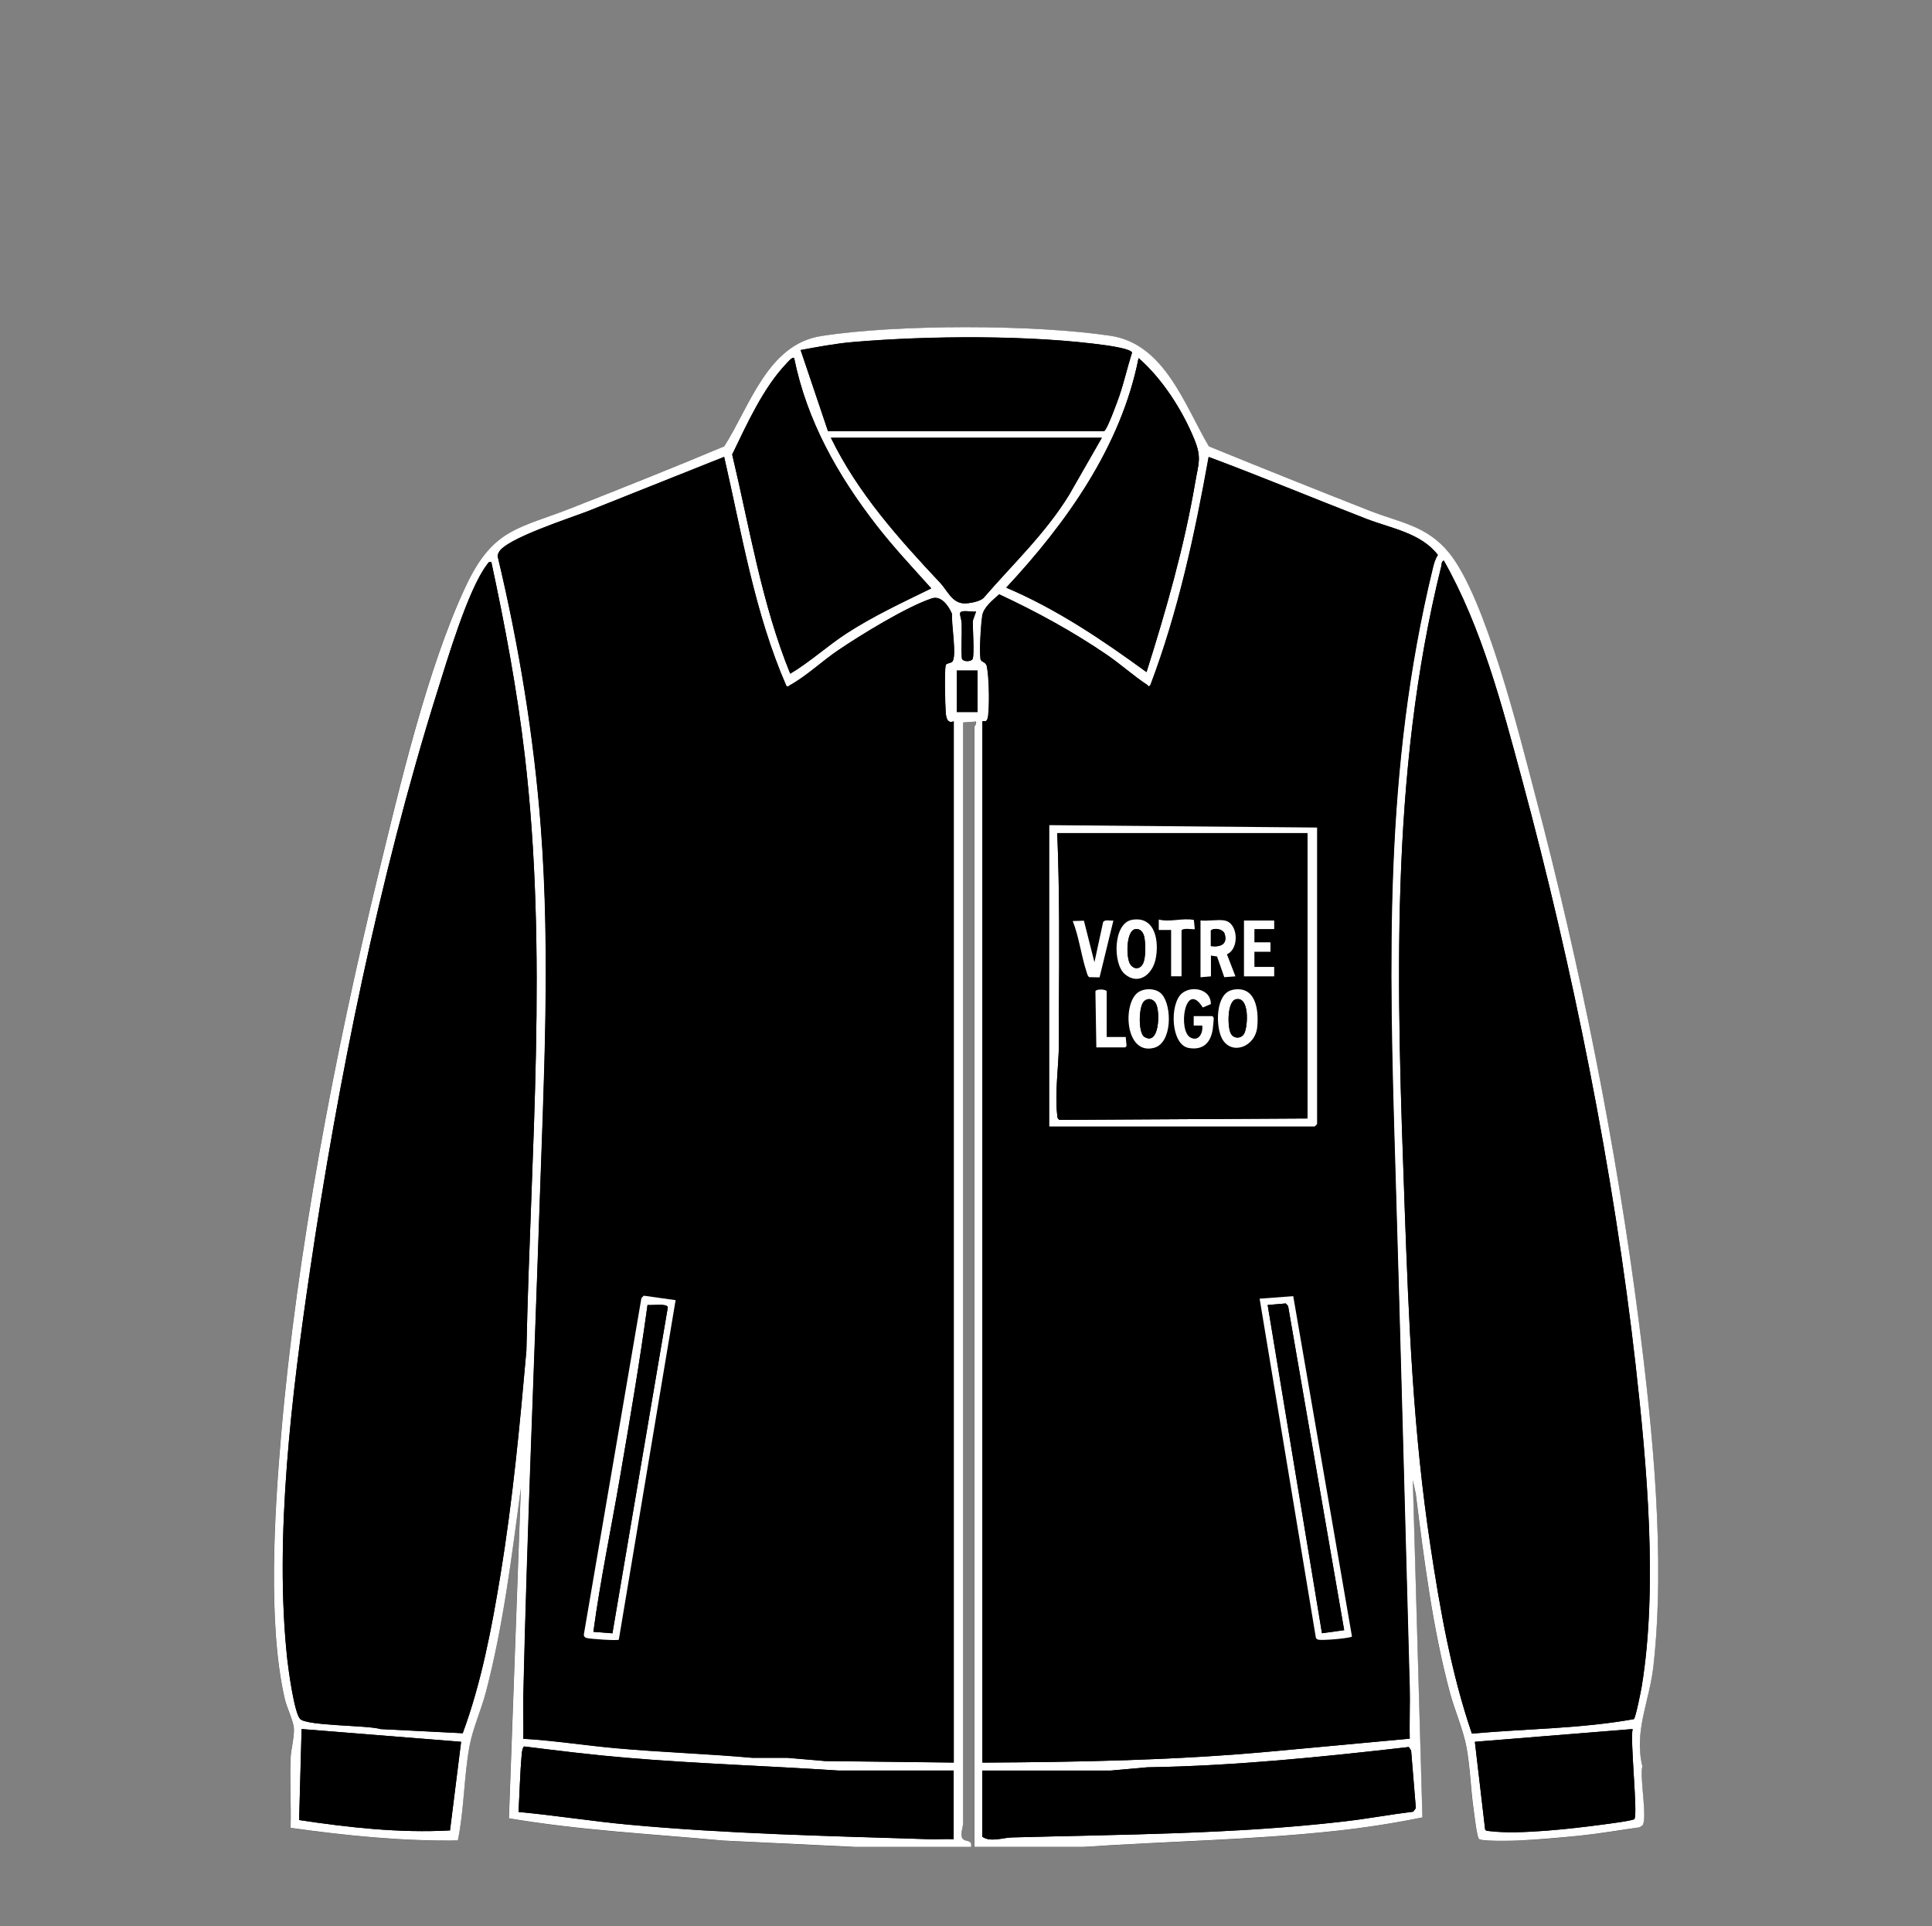 <?xml version="1.0" encoding="UTF-8"?>
<svg id="Calque_1" xmlns="http://www.w3.org/2000/svg" version="1.1" viewBox="0 0 2333.2 2325.8">
  <rect x="0" y="0" width="2333.2" height="2325.8" fill="#808080" stroke="none"/>
  <!-- Generator: Adobe Illustrator 29.6.1, SVG Export Plug-In . SVG Version: 2.1.1 Build 9)  -->
  <defs>
    <style>
      .st0 {
        fill: #fff;
      }
    </style>
  </defs>
  <g>
    <path d="M1176.7,878v1352.3h131.9c101.3-6.7,203-8.2,304.1-19.3,35.1-3.8,70.4-9.2,105-16.3l-11.6-407.2,3.6,16.6c9.9,79.2,20.5,162.8,41.2,239.9,5.9,22.1,16,44.3,20.1,66.5,4.4,23.7,5,50.1,8.5,74.3.9,6.3,4,33,6.4,35.9,2.6,3.1,39.2,2.3,46.3,2,23.7-1,51.2-3.4,75-5.9,24.3-2.5,48.5-6.6,72.7-10.1l3.5-2.2c6.4-7.9-3.6-58.3-.1-71.5-10.3-43.1,8.6-78.3,13.4-121.2,14.5-131-.8-284.4-17.6-415.5-27.1-211.7-71-430.8-125.4-636.9-19-72.2-59.5-236.6-103.4-291.2-27-33.6-59.2-36.9-96.7-51.5-64.8-25.4-129.4-51.3-193.8-77.6-29.4-49.4-53.5-123.6-118.7-133.5-91.6-13.8-258.1-14.1-349.6.3-64.7,10.2-86.1,84.8-117,133.2-60.5,25.3-121.4,49.5-182.4,73.7-66.2,26.2-96.5,24.6-129.8,95.4-46.7,99.2-80,242.2-106.1,350.1-52.1,214.9-97.9,453.9-116.8,674.4-8,93.2-16.4,228.8,4.4,319,2.4,10.4,10.4,26.5,11,35.3.7,10.6-3.6,25.5-4,36.5-1,27.9.9,56,0,83.8,66.9,9.4,134.3,16.2,202,15.3,7.7-36.9,7.3-77.2,14.1-113.9,4.1-21.9,14-43.3,19.7-65,21.1-79.7,31.4-164.8,42.3-246.4l-14.4,398.5c85.6,14.6,172.5,19,258.9,26.9l159.7,7.8h139.6c1.6-11.8-11-3.3-11.7-14.5-.4-5.9,2.6-11.4,2.2-17.2V872.4c-.1,0,15.3-1.1,15.3-1.1,1.1,2.8-1.8,5.4-1.9,6.7h0Z"/>
    <path class="st0" d="M1176.7,878c.1-1.3,3-3.9,1.9-6.7l-15.4,1.1v1326.3c.5,5.9-2.4,11.4-2.1,17.2.7,11.2,13.3,2.7,11.7,14.4h-139.6c0,0-159.7-7.7-159.7-7.7-86.5-8-173.3-12.4-258.9-26.9l14.4-398.5c-10.9,81.6-21.3,166.7-42.3,246.4-5.7,21.7-15.6,43.1-19.7,65-6.8,36.7-6.4,77-14.1,113.9-67.7.9-135.1-5.9-202-15.3.8-27.9-1-56,0-83.8.4-10.9,4.7-25.9,4-36.5-.6-8.8-8.6-24.9-11-35.3-20.8-90.2-12.4-225.7-4.4-319,18.9-220.5,64.7-459.5,116.8-674.4,26.2-107.9,59.5-250.9,106.1-350.1,33.3-70.8,63.6-69.2,129.8-95.4,60.9-24.1,121.9-48.3,182.4-73.7,30.9-48.4,52.3-123.1,117-133.2,91.5-14.4,258-14.1,349.6-.3,65.3,9.8,89.4,84,118.7,133.5,64.4,26.3,129.1,52.2,193.8,77.6,37.5,14.7,69.6,17.9,96.7,51.5,43.9,54.6,84.4,219,103.4,291.2,54.4,206.1,98.3,425.3,125.4,636.9,16.8,131.1,32.1,284.5,17.6,415.5-4.8,43-23.7,78.1-13.4,121.2-3.5,13.2,6.5,63.6.1,71.5l-3.5,2.2c-24.2,3.4-48.4,7.6-72.7,10.1-23.8,2.4-51.2,4.8-75,5.9-7.1.3-43.7,1.1-46.3-2-2.5-2.9-5.5-29.6-6.4-35.9-3.5-24.2-4.1-50.5-8.5-74.3-4.1-22.2-14.2-44.4-20.1-66.5-20.7-77-31.3-160.7-41.2-239.9l-3.6-16.6,11.6,407.2c-34.6,7.1-69.9,12.5-105,16.3-101.1,11-202.8,12.5-304.1,19.3h-131.9V878h0ZM999.9,520.6h333.4c3.7-1.3,16.4-36.5,18.6-43,5.8-17.1,9.7-34.7,15.2-51.9-1.1-4.3-25.1-7.9-29.9-8.6-90.7-12.9-216.3-12-307.7-4.1-20.9,1.8-42,5.9-62.6,9.6l33,97.8h0ZM959.1,432.4c-2.2-2.1-8,5.1-9.6,6.8-28.1,29.5-47.6,73.3-65.3,109.6,21.1,88.7,35.7,180.3,70.1,264.7,23.9-14.1,44.9-33.7,68.4-48.9,32.2-20.8,67.5-37.3,101.9-54.1-22.5-25.1-45.5-49.5-66.2-76.2-46.8-60.4-84-126.1-99.4-201.9h0ZM1384.6,811.6c23.6-74.8,45.6-151.5,58.8-229,3.9-23.2,8.2-29.7-1.3-52.7-14.3-34.9-38.6-72.8-67.1-97.5-21,106.6-87.2,199.3-159.8,277.2,61,26,116.1,63.1,169.4,102h0ZM1330.7,528.6h-327.3c32.3,66.6,81.8,121.8,131.9,175.1,8.8,9.4,14.4,24.4,29,24.9,6.2.2,18.6-2.1,23.2-6.3,35.3-40.9,75-78.1,103.5-124.6l39.6-69.1h0ZM1151.7,2128.3V871.3c0-.9-8.5,5.7-9.7-10.5-.7-9.7-1.8-50.3,0-57.5.6-2.3,5.9-2.3,7.8-4.1,6-5.8-1.4-47.2-.2-57.7-4-9.6-13-22.6-24.4-18.8-30.4,10.1-85.3,43.8-112.8,62.4-19,12.8-38.5,31.3-58,42.1-1.7.9-3,3.1-5,.9-38.3-87.8-53.6-183.4-75-276.3l-163.1,65c-20.3,8.1-101.6,33.8-109.2,50.6-.7,1.5-1.3,2.9-1.1,4.7,25.6,107.3,43.7,217.1,52.1,327.4,11.7,154.3,3.3,309.5-1.8,464-6.5,194.9-15,390.1-19.4,585.1-.4,17,.5,34.1,0,51.1,37.7,2.2,75.1,8.2,112.6,11.5,54.4,4.9,109.2,6.6,163.6,11.5h42.4c0,0,46,3.9,46,3.9l155,1.8h0ZM1186.3,871.3v1257.1c116.7-.6,233.5-2.7,349.4-13.5l166.5-15.4c-.5-20.2.6-40.5,0-60.7-5.8-210.3-11.1-421-17.5-631.3-7.5-247.7-13.7-478.1,45.3-721,1.3-5.6,3-11.6,6.2-16.4-20.6-26.7-56.5-32.1-86.6-43.7-63.4-24.6-126.6-50.9-190.1-74.6-16.7,93.3-36.7,186.5-70.3,275.3-2.4,3.1-1.9,1.2-3.9,0-16.7-11-32-24.9-48.5-36.2-41.1-28.1-85.1-52.2-130.3-73.2-7.3,6.7-18.8,15.4-20.4,25.8-1.8,12.1-3.5,40.1-2.2,51.9.5,4.7,6.6,3.1,7.8,9.6,2.6,13.8,2.9,39.6,2,53.9-1,17.5-5.4,10.1-7.8,12.4h0ZM1973.2,2075.9c2.2-1.9,8.6-34,9.5-39.6,19.6-119.4,6.2-267.6-7.4-388.1-26.4-233.2-75.9-479.9-137-706.2-24.2-89.5-48.9-184.5-94.7-265.2-3.1,1.8-2.3,4.1-2.9,6.7-63.2,254.1-53.6,514.7-44.3,774,5,139.2,10.3,271.6,31.2,409.6,11.5,76.3,25,153.3,50,226.3,65.1-5.9,131.4-5.9,195.7-17.5h0ZM593.4,678.8c-3.4-.8-3.8,1-5.4,3.2-22.9,30.1-48.3,116.3-60.5,155.1-69.6,222-119.2,467.3-153.2,697.7-21.7,146.9-43.4,321.9-27.3,469.4,1.4,12.7,8.3,63.6,15.3,71.4,7.7,8.7,82,7.6,97.4,12.4l99.1,5c22.6-61,35.1-127.1,45.6-191.3,14.7-89.6,23.4-180.4,31.3-270.9,5.1-241.4,26.3-478.8-2.1-719.7-9.2-78.1-23.7-155.5-40.2-232.2h0ZM1174.8,795.2c1.8-5.9,0-35.3,0-44.3s4.4-12.1,3.9-12.5c-4.2,1.3-19.7-3.1-19.3,2.9.3,3.8,1.9,7.3,2,11.5.5,14-.8,28.1.2,42.2,1.1,4.8,12,4.2,13.2.3h0ZM1180.5,809.7h-25v50.1h25v-50.1ZM556.8,2103.3l-192.5-15.4-3,109.9c59.8,9,121.2,15.9,182.2,12.5l13.4-107ZM1971.7,2087.9l-190.6,15.4,12.4,106c1.3,2,3.8,1.6,5.8,1.9,35.5,4.4,99.7-3.1,136.5-8,6.1-.8,35.2-4.5,37.8-6.5,4.7-3.6-5.3-95.6-2-108.8h0ZM1151.7,2138h-139.6c-85.3-5.6-170.6-8.2-255.9-15.4-41-3.4-82.1-8.5-123-13.6-2,.3-3,6.9-3.1,8.8-2,23.3-2.5,47-3.9,70.3,44.7,4.1,89.1,11.3,133.8,15.4,119.6,11,240.1,13.6,359.9,17.4,10.6.3,21.3-.4,31.8,0v-82.8ZM1186.3,2138v79.9c9.6,7,24.9,1.2,35.5.9,134.7-3.7,268.2-3.9,402.2-19.4,27.6-3.2,55.1-8.3,82.7-11.7l3.2-4.3-5.7-69.5-2.8-4.3c-105,12-210.2,22.8-315.9,24.5l-44.1,4h-155c0,0,0,0,0,0Z"/>
    <path d="M1151.7,2128.3l-155-1.8-46-4h-42.4c-54.4-4.9-109.2-6.6-163.6-11.5-37.5-3.3-75-9.3-112.6-11.5.4-17-.5-34.1,0-51.1,4.5-194.9,12.9-390.1,19.4-585.1,5.2-154.6,13.6-309.7,1.8-464-8.4-110.2-26.5-220.1-52.1-327.4-.2-1.7.4-3.1,1.1-4.7,7.6-16.8,88.9-42.5,109.2-50.6l163.1-65c21.4,92.9,36.7,188.5,75,276.3,2,2.2,3.3,0,5-.9,19.5-10.8,39-29.3,58-42.1,27.5-18.6,82.4-52.3,112.8-62.4,11.4-3.8,20.4,9.3,24.4,18.8-1.2,10.5,6.2,51.9.2,57.7-1.9,1.8-7.3,1.8-7.8,4.1-1.8,7.3-.7,47.8,0,57.5,1.2,16.2,9.7,9.6,9.7,10.5v1257.1h0ZM747.3,1980l68.6-410.1-38.5-5.4-2.8,2.9-69.5,406.1c-.2,2.3,1,3.7,3.1,4.3,4.5,1.4,37.7,3.5,39.1,2.1h0Z"/>
    <path d="M1186.3,871.3c2.4-2.3,6.8,5,7.8-12.4.8-14.3.5-40.1-2-53.9-1.2-6.5-7.3-4.9-7.8-9.6-1.3-11.8.4-39.8,2.2-51.9,1.6-10.4,13.1-19.1,20.4-25.8,45.1,21,89.2,45.1,130.3,73.2,16.5,11.3,31.8,25.2,48.5,36.2,1.9,1.3,1.4,3.1,3.9,0,33.6-88.8,53.5-182,70.3-275.3,63.5,23.7,126.7,50,190.1,74.6,30.1,11.7,66,17,86.6,43.7-3.2,4.8-4.9,10.8-6.2,16.4-59,242.9-52.8,473.3-45.3,721,6.3,210.3,11.7,421,17.5,631.3.6,20.2-.6,40.5,0,60.7l-166.5,15.4c-115.9,10.7-232.7,12.9-349.4,13.5V871.3h0ZM1267.2,1360.2h320.5l2.9-2.9v-358.1l-323.4-2.9v363.8ZM1632.8,1976.1l-70.9-410.9-40.6,3,67.8,408.7c.3,1.7,1.2,2.5,2.8,3,4.3,1.4,39.4-1.5,41-3.8h0Z"/>
    <path d="M593.4,678.8c16.5,76.7,31,154.1,40.2,232.2,28.4,240.9,7.3,478.3,2.1,719.7-8,90.4-16.6,181.3-31.3,270.9-10.6,64.2-23.1,130.3-45.6,191.3l-99.1-5c-15.4-4.8-89.6-3.6-97.4-12.4-6.9-7.8-13.9-58.7-15.3-71.4-16.1-147.5,5.6-322.5,27.3-469.4,34-230.4,83.6-475.7,153.2-697.7,12.2-38.8,37.6-125,60.5-155.1,1.7-2.2,2-3.9,5.4-3.2h0Z"/>
    <path d="M1973.2,2075.9c-64.3,11.6-130.5,11.6-195.7,17.5-25-73-38.4-150-50-226.3-20.9-138.1-26.2-270.4-31.2-409.6-9.3-259.3-18.9-519.9,44.3-774,.6-2.5-.1-4.9,2.9-6.7,45.9,80.7,70.6,175.7,94.7,265.2,61.1,226.3,110.6,473,137,706.2,13.6,120.5,26.9,268.7,7.4,388.1-.9,5.6-7.3,37.7-9.5,39.6h0Z"/>
    <path d="M1151.7,2138v82.8c-10.6-.3-21.3.4-31.8,0-119.8-3.8-240.2-6.4-359.9-17.4-44.7-4.1-89.1-11.3-133.8-15.4,1.3-23.3,1.8-47,3.9-70.3.2-1.9,1.1-8.5,3.1-8.8,40.8,5.1,81.9,10.1,123,13.6,85.3,7.2,170.6,9.9,255.9,15.5h139.6Z"/>
    <path d="M959.1,432.4c15.4,75.8,52.6,141.6,99.4,201.9,20.7,26.7,43.7,51.1,66.2,76.2-34.4,16.8-69.7,33.2-101.9,54.1-23.5,15.2-44.5,34.7-68.4,48.9-34.5-84.5-49-176-70.1-264.7,17.6-36.3,37.2-80.1,65.3-109.6,1.6-1.6,7.4-8.8,9.6-6.8h0Z"/>
    <path d="M1186.3,2138h155c0,0,44.1-3.9,44.1-3.9,105.7-1.7,210.9-12.4,315.9-24.5l2.8,4.3,5.7,69.5-3.2,4.3c-27.6,3.3-55.1,8.5-82.7,11.7-134,15.6-267.5,15.7-402.2,19.4-10.7.3-25.9,6.1-35.5-.9v-79.9h0Z"/>
    <path d="M1384.6,811.6c-53.3-38.9-108.3-76.1-169.4-102,72.6-77.9,138.8-170.6,159.8-277.2,28.4,24.7,52.7,62.6,67.1,97.5,9.5,23.1,5.2,29.5,1.3,52.7-13.2,77.6-35.1,154.2-58.8,229h0Z"/>
    <path d="M999.9,520.6l-33-97.8c20.6-3.8,41.7-7.8,62.6-9.6,91.5-7.9,217-8.8,307.7,4.1,4.8.7,28.9,4.3,29.9,8.6-5.5,17.2-9.4,34.8-15.2,51.9-2.2,6.5-15,41.7-18.6,43h-333.4,0Z"/>
    <path d="M1330.7,528.6l-39.6,69.1c-28.5,46.5-68.2,83.7-103.5,124.6-4.6,4.1-17,6.4-23.2,6.3-14.7-.4-20.2-15.5-29-24.9-50.1-53.3-99.6-108.6-131.9-175.1h327.3Z"/>
    <path d="M556.8,2103.3l-13.4,107c-60.9,3.4-122.4-3.6-182.2-12.5l3-109.9,192.5,15.4Z"/>
    <path d="M1971.7,2087.9c-3.3,13.2,6.7,105.2,2,108.8-2.6,2-31.7,5.6-37.8,6.5-36.8,4.9-101,12.4-136.5,8-2.1-.3-4.5,0-5.8-1.9l-12.4-106,190.6-15.4h0Z"/>
    <rect x="1155.5" y="809.7" width="25" height="50.1"/>
    <path d="M1174.8,795.2c-1.2,4-12.1,4.5-13.2-.3-1-14,.3-28.1-.2-42.2-.1-4.1-1.8-7.7-2-11.5-.4-6,15.1-1.6,19.3-2.9.5.4-3.9,10.8-3.9,12.5,0,9,1.8,38.4,0,44.3h0Z"/>
    <path class="st0" d="M747.3,1980c-1.4,1.4-34.5-.8-39.1-2.1-2.1-.7-3.3-2-3.1-4.3l69.5-406.1,2.8-2.9,38.5,5.4-68.6,410.1h0ZM739.6,1972.3l66.9-393.7c-.9-5.1-19.7-2-24.5-2.8-9.5,69.6-21.4,139-33.3,208.3-10.7,62.1-23.7,124.1-32.1,186.4l23,1.8Z"/>
    <path class="st0" d="M1267.2,1360.2v-363.8l323.4,2.9v358.1l-2.9,2.9h-320.5ZM1579,1006h-302.2c2.9,70.6,2.5,141.9,2,212.8,0,14.1.2,28.1,0,42.4-.3,26.7-5,58.3-2.1,84.7.3,2.7,0,5.2,3.1,6.4l299.2-1.7v-344.6Z"/>
    <path class="st0" d="M1632.8,1976.1c-1.5,2.2-36.7,5.2-41,3.8-1.6-.5-2.5-1.3-2.8-3l-67.8-408.7,40.6-3,70.9,410.9h0ZM1623.3,1968.5l-67.7-391.4-2.8-3.1-21.9,1.8,65.6,396.4,26.8-3.7h0Z"/>
    <path d="M739.6,1972.3l-23-1.8c8.4-62.3,21.5-124.3,32.1-186.4,11.9-69.3,23.8-138.7,33.3-208.3,4.8.8,23.6-2.3,24.5,2.8l-66.9,393.7Z"/>
    <path d="M1579,1006v344.6l-299.2,1.7c-3.1-1.2-2.8-3.8-3.1-6.4-2.9-26.4,1.8-58,2.1-84.7.2-14.3,0-28.2,0-42.4.5-70.9.9-142.2-2-212.8h302.2Z"/>
    <polygon points="1623.3 1968.5 1596.5 1972.2 1530.9 1575.8 1552.8 1574 1555.6 1577.2 1623.3 1968.5"/>
  </g>
  <g>
    <path d="M1367.2,1110.7c-23.1,4-23.4,53.2-8.9,65.5,16.6,14.1,33.3.5,37.2-17.7,4.5-20.9,0-52.6-28.3-47.8h0Z"/>
    <path d="M1414.3,1123v56h12.6v-55.4c2-3.6,14.9-.6,16-1.7l-1.1-10.9c-14-2.7-28.7,3-42.3-.5v12.6s14.8,0,14.8,0h0Z"/>
    <path d="M1309,1111.8l-13.6.4c7.6,19.5,10.1,41.4,16.6,61.1.7,2.1,1.4,5.9,3.6,6.7l12.2.2,16.7-68.6c-3.7.6-10.3-1.7-12.4,1.9l-10.5,48.4-12.7-50.1h0Z"/>
    <path d="M1478.9,1111.6c-8.4-1.4-20.3,1-29.1,0v68.6l12.6-1.1v-25.1l7.4,1.1,8.7,25,13.5-1-10.3-26.7c15.4-6.4,13.7-37.9-2.8-40.7h0Z"/>
    <polygon points="1538.8 1111.6 1502.3 1111.6 1502.3 1179 1538.8 1179 1538.8 1167.6 1514.9 1167.6 1514.9 1149.3 1534.3 1149.3 1534.3 1137.9 1514.9 1137.9 1514.9 1121.9 1538.8 1121.9 1538.8 1111.6"/>
    <path d="M1336.6,1252.2v-55.4c-1.8-2.7-12.8-2.7-13.6.1l1.1,67.8h34.9l1.6-1.8-1-10.8h-22.9,0Z"/>
    <path d="M1372.4,1200c-16.8,16.4-12.4,74.2,21.3,65.3,21.8-5.8,21.9-50.1,9.6-64.5-7-8.2-23.4-8.2-30.9-.8h0Z"/>
    <path d="M1464,1227h-22.3v11.4h10.3c1.2,8.7-4,19.6-14,14.6-15.9-8-6.8-70.6,14.7-36.4l9.7-4.1c.4-18.1-23.1-22.9-34.9-13-15.2,12.7-13.6,62.3,8.3,66,16.9,2.9,26.2-6.1,28.8-22.1.3-1.6,1.4-12.7,1.3-13.6-.1-1.1-.8-2.6-1.8-2.8h0Z"/>
    <path d="M1488.3,1195.3c-20.6,4.2-20.4,44.2-12.5,58.8,11.3,20.8,40.1,10.4,42.5-14,2.1-20.7-1.8-50.6-30-44.9Z"/>
    <path class="st0" d="M1478.9,1111.6c16.5,2.7,18.2,34.3,2.8,40.7l10.3,26.7-13.5,1-8.7-25-7.4-1.1v25.1l-12.6,1.1v-68.6c8.9,1,20.7-1.4,29.1,0h0ZM1462.3,1142.5c11.1,1.5,20.7-1.9,16.6-14.9-1.8-5.7-12.5-7.7-16.6-3.9v18.9h0Z"/>
    <path class="st0" d="M1367.2,1110.7c28.3-4.9,32.9,26.9,28.3,47.8-3.9,18.2-20.6,31.8-37.2,17.7-14.5-12.3-14.3-61.5,8.9-65.5h0ZM1370.6,1122.1c-10.7,2.3-11,34.9-5.4,42.7,4.6,6.4,12.2,5.6,15.4-1.7,3.2-7.3,2.8-22.3,1.6-30.2-.9-6.1-4.5-12.2-11.6-10.8h0Z"/>
    <path class="st0" d="M1372.4,1200c7.5-7.4,23.9-7.4,30.9.8,12.3,14.4,12.3,58.7-9.6,64.5-33.7,8.9-38.1-48.9-21.3-65.3h0ZM1381.6,1209.1c-6.8,6.6-7,38.3.3,42.9,18.3,11.6,19.5-30.7,14-40.3-3.1-5.5-9.6-7.2-14.3-2.6h0Z"/>
    <path class="st0" d="M1488.3,1195.3c28.2-5.8,32.1,24.1,30,44.9-2.4,24.3-31.2,34.7-42.5,14-7.9-14.6-8.1-54.6,12.5-58.8ZM1492.8,1206.6c-11,2.3-10.6,33.6-6.4,41.4,3.6,6.8,13.1,6.5,16.4-.4,4.3-8.9,6.3-44.3-10-41h0Z"/>
    <path class="st0" d="M1464,1227c.9.3,1.6,1.8,1.8,2.8,0,.9-1,12-1.3,13.6-2.6,16-11.8,25-28.8,22.1-21.9-3.7-23.5-53.3-8.3-66,11.8-9.9,35.3-5.1,34.9,13l-9.7,4.1c-21.5-34.2-30.6,28.4-14.7,36.4,10,5,15.2-5.9,14-14.6h-10.3v-11.4h22.3Z"/>
    <polygon class="st0" points="1538.8 1111.6 1538.8 1121.9 1514.9 1121.9 1514.9 1137.9 1534.3 1137.9 1534.3 1149.3 1514.9 1149.3 1514.9 1167.6 1538.8 1167.6 1538.8 1179 1502.3 1179 1502.3 1111.6 1538.8 1111.6"/>
    <path class="st0" d="M1309,1111.8l12.7,50.1,10.5-48.4c2.1-3.6,8.7-1.3,12.4-1.9l-16.7,68.6-12.2-.2c-2.2-.8-2.9-4.6-3.6-6.7-6.5-19.7-8.9-41.6-16.6-61.1l13.6-.4h0Z"/>
    <path class="st0" d="M1414.3,1123h-14.9v-12.6c13.7,3.5,28.3-2.2,42.4.5l1.1,10.9c-1.1,1.1-14-1.9-16,1.7v55.4h-12.6v-56h0Z"/>
    <path class="st0" d="M1336.6,1252.2h22.9l1,10.8-1.6,1.8h-34.9l-1.1-67.8c.8-2.8,11.8-2.8,13.6-.1v55.4h0Z"/>
    <path d="M1462.3,1142.5v-18.9c4.1-3.8,14.8-1.8,16.6,3.9,4.1,13-5.5,16.4-16.6,14.9h0Z"/>
    <path d="M1370.6,1122.1c7.1-1.5,10.7,4.7,11.6,10.8,1.2,7.9,1.6,22.9-1.6,30.2-3.2,7.3-10.8,8.1-15.4,1.7-5.6-7.8-5.3-40.4,5.4-42.7h0Z"/>
    <path d="M1381.6,1209.1c4.7-4.6,11.2-2.9,14.3,2.6,5.4,9.6,4.3,51.9-14,40.3-7.2-4.6-7.1-36.3-.3-42.9h0Z"/>
    <path d="M1492.8,1206.6c16.3-3.3,14.3,32.1,10,41-3.3,6.9-12.8,7.2-16.4.4-4.1-7.8-4.6-39.1,6.4-41.4h0Z"/>
  </g>
</svg>
